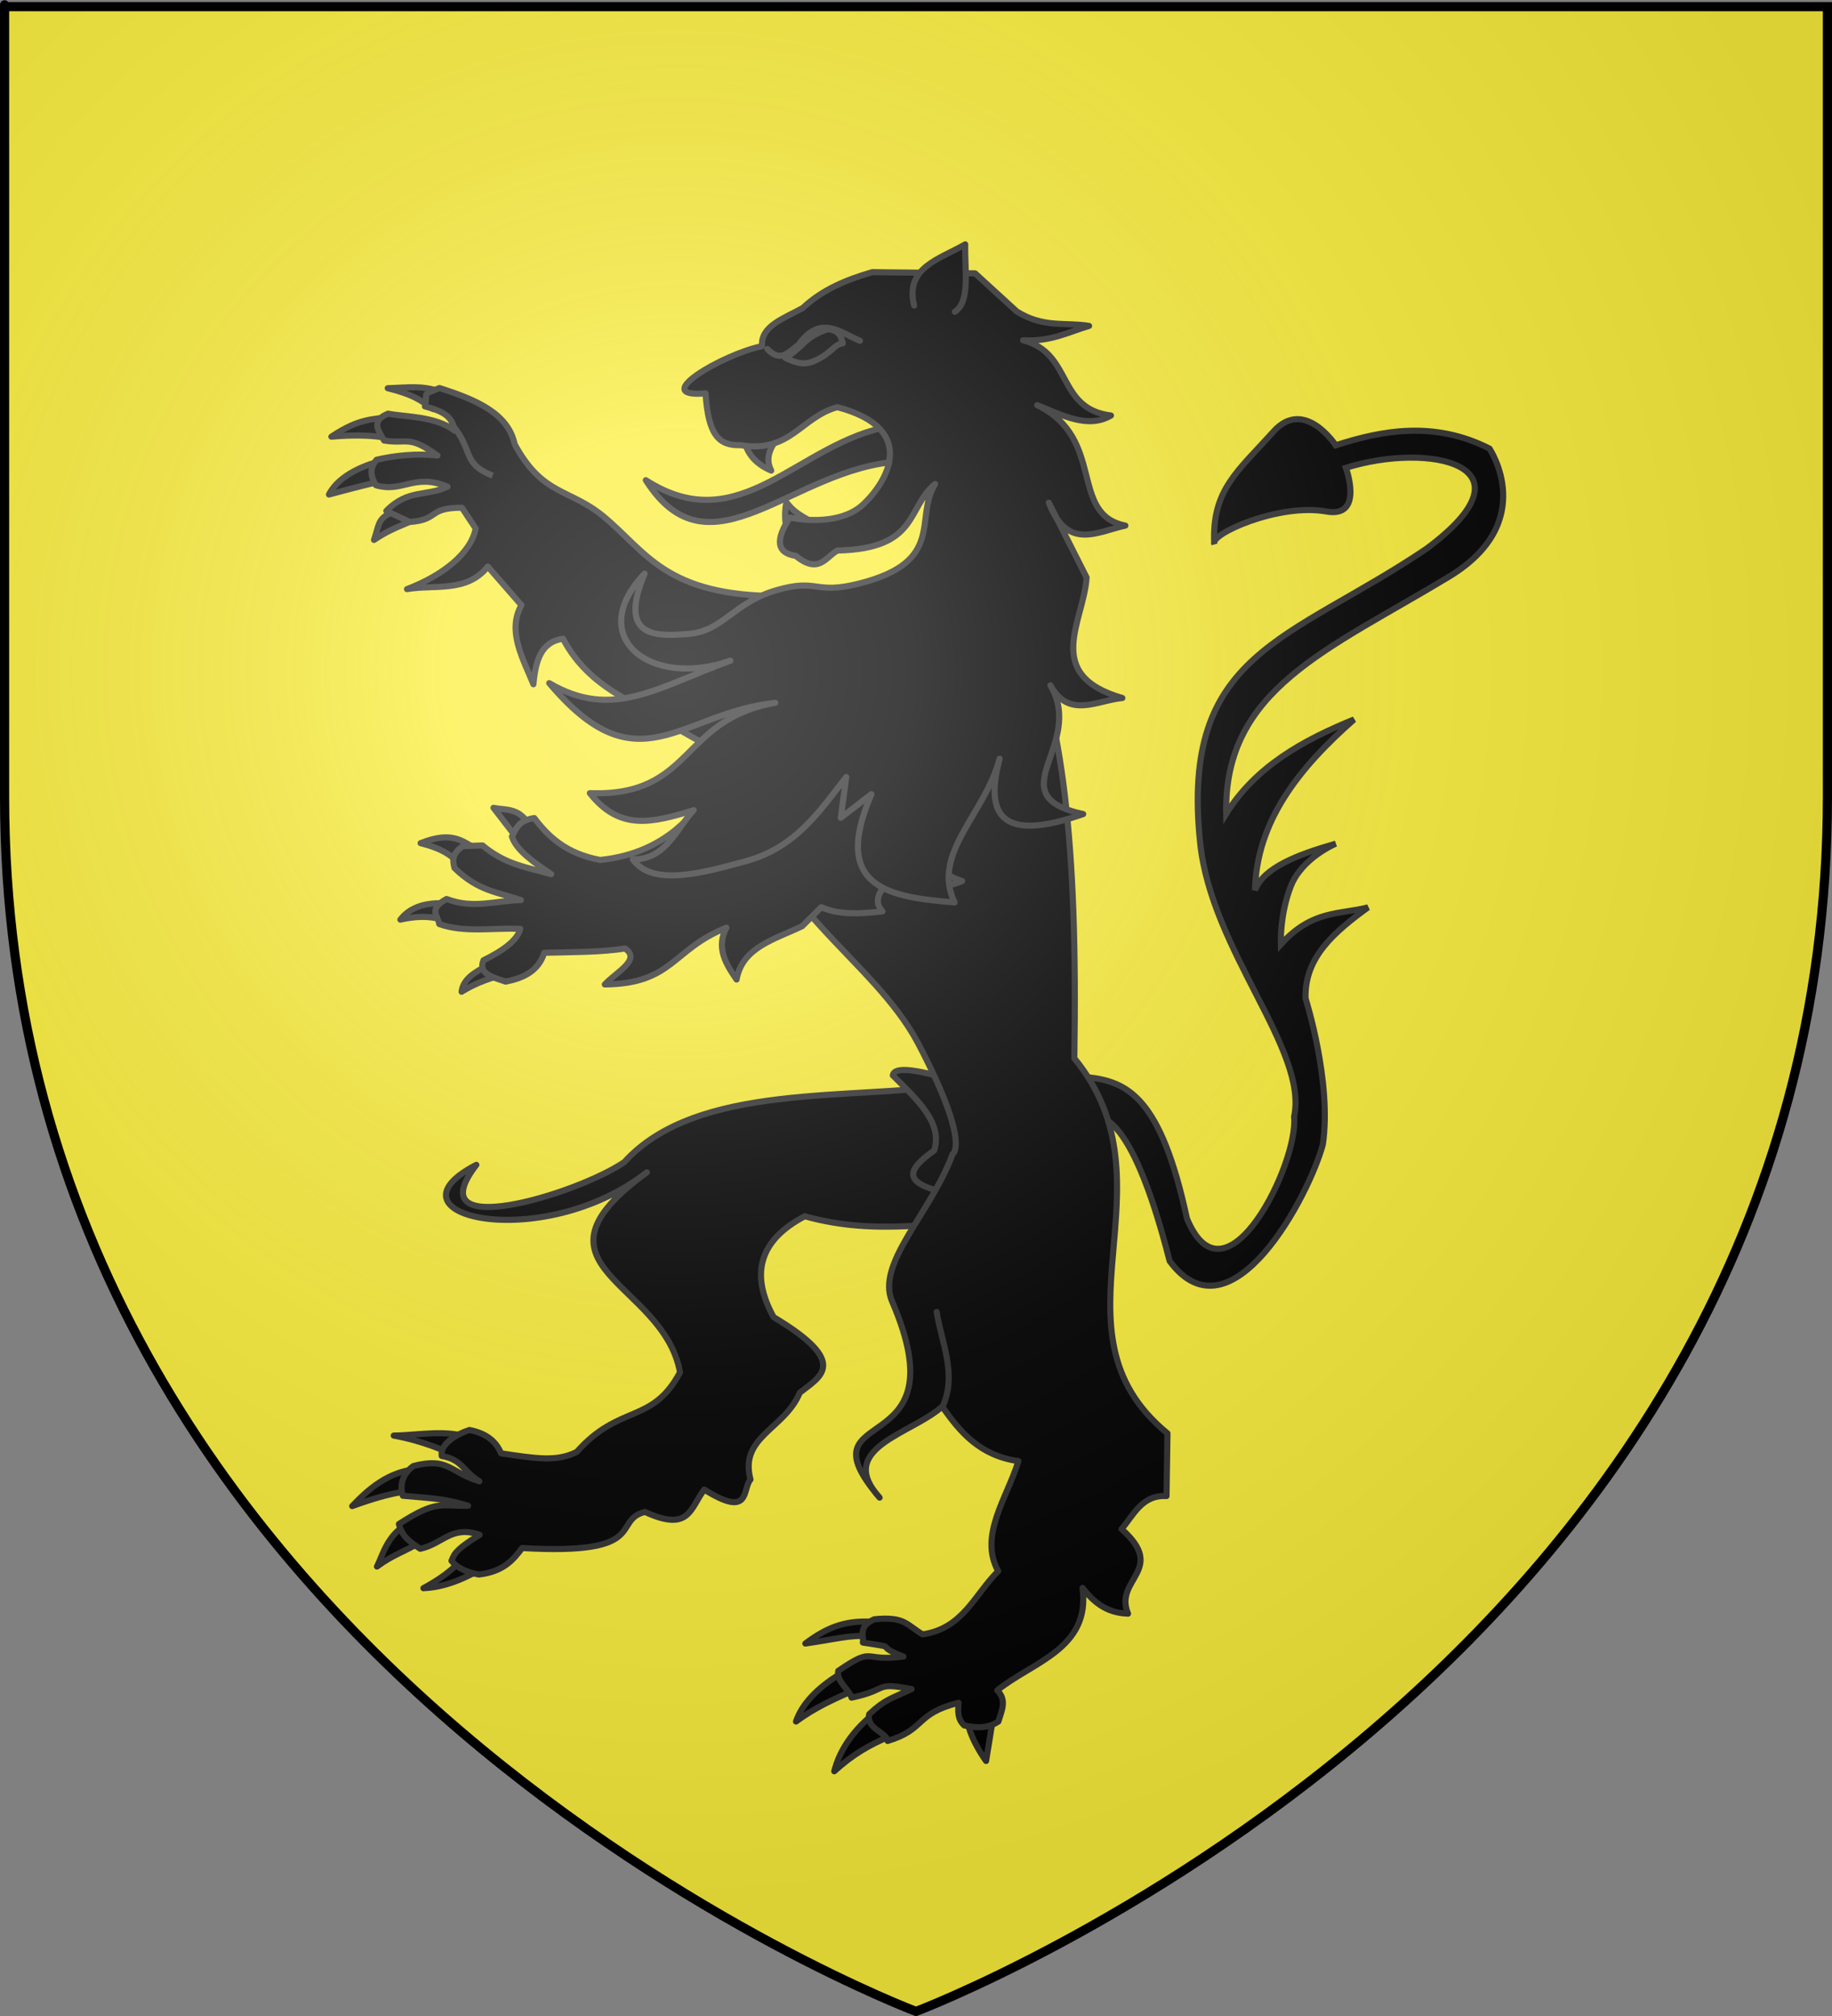 <?xml version="1.0" encoding="UTF-8" standalone="no"?>
<svg
   xmlns:dc="http://purl.org/dc/elements/1.1/"
   xmlns:cc="http://web.resource.org/cc/"
   xmlns:rdf="http://www.w3.org/1999/02/22-rdf-syntax-ns#"
   xmlns:svg="http://www.w3.org/2000/svg"
   xmlns="http://www.w3.org/2000/svg"
   xmlns:xlink="http://www.w3.org/1999/xlink"
   xmlns:sodipodi="http://sodipodi.sourceforge.net/DTD/sodipodi-0.dtd"
   xmlns:inkscape="http://www.inkscape.org/namespaces/inkscape"
   height="660"
   width="600"
   version="1.0"
   id="svg2"
   sodipodi:version="0.32"
   inkscape:version="0.45.1"
   sodipodi:docname="Blason_ville_lu_Dudelange_(EschAlzette).svg"
   sodipodi:docbase="C:\Documents and Settings\Propriétaire\Mes documents"
   inkscape:export-filename="/Users/olivier/Desktop/Blason Rouge/Blason_Vide_3D.png"
   inkscape:export-xdpi="144"
   inkscape:export-ydpi="144"
   inkscape:output_extension="org.inkscape.output.svg.inkscape">
  <rect width="100%" height="100%" fill="#808080" stroke="none"/>
  <sodipodi:namedview
     inkscape:window-height="723"
     inkscape:window-width="1024"
     inkscape:pageshadow="2"
     inkscape:pageopacity="0.0"
     guidetolerance="10.0"
     gridtolerance="10.0"
     objecttolerance="10.0"
     borderopacity="1.0"
     bordercolor="#666666"
     pagecolor="#ffffff"
     id="base"
     showgrid="false"
     height="660px"
     inkscape:zoom="0.80151481"
     inkscape:cx="300"
     inkscape:cy="329.99986"
     inkscape:window-x="-4"
     inkscape:window-y="-4"
     inkscape:current-layer="layer3" />
  <desc
     id="desc4">Flag of Canton of Valais (Wallis)</desc>
  <defs
     id="defs6">
    <linearGradient
       id="linearGradient2893">
      <stop
         style="stop-color:white;stop-opacity:0.314;"
         offset="0"
         id="stop2895" />
      <stop
         id="stop2897"
         offset="0.19"
         style="stop-color:white;stop-opacity:0.251;" />
      <stop
         style="stop-color:#6b6b6b;stop-opacity:0.125;"
         offset="0.6"
         id="stop2901" />
      <stop
         style="stop-color:black;stop-opacity:0.125;"
         offset="1"
         id="stop2899" />
    </linearGradient>
    <radialGradient
       inkscape:collect="always"
       xlink:href="#linearGradient2893"
       id="radialGradient3163"
       gradientUnits="userSpaceOnUse"
       gradientTransform="matrix(1.353,0,0,1.349,-77.629,-85.747)"
       cx="221.445"
       cy="226.331"
       fx="221.445"
       fy="226.331"
       r="300" />
  </defs>
  <g
     inkscape:groupmode="layer"
     id="layer3"
     inkscape:label="Fond écu"
     style="display:inline">
    <path
       id="path2855"
       style="fill:#fcef3c;fill-opacity:1;fill-rule:evenodd;stroke:none;stroke-width:1px;stroke-linecap:butt;stroke-linejoin:miter;stroke-opacity:1"
       d="M 300,658.5 C 300,658.5 598.5,546.18 598.5,260.728 C 598.5,-24.723 598.5,2.176 598.5,2.176 L 1.5,2.176 L 1.5,260.728 C 1.5,546.18 300,658.5 300,658.5 z "
       sodipodi:nodetypes="cccccc" />
    <g
       id="g4801"
       transform="matrix(1.308,0,0,1.308,106.101,78.426)"
       style="fill:#000000;fill-opacity:1;stroke:#313131;stroke-width:1.529;stroke-miterlimit:4;stroke-dasharray:none;stroke-opacity:1">
      <g
         style="fill:#000000;fill-opacity:1;stroke:#313131;stroke-width:2.401;stroke-miterlimit:4;stroke-dasharray:none;stroke-opacity:1"
         transform="matrix(0.626,0.118,-0.118,0.626,28.994,-34.235)"
         id="g3046">
        <path
           d="M 325.011,344.379 C 327.553,343.463 339.117,335.946 366.241,394.098 C 396.148,421.712 415.485,357.991 416.912,337.863 C 415.919,313.024 399.624,282.82 399.624,282.82 C 396.067,266.891 406.098,254.844 417.111,243.078 C 406.598,247.991 395.649,248.094 386.112,263.744 C 386.112,263.744 383.529,252.616 385.715,240.694 C 387.901,228.771 400.022,220.823 400.022,220.823 C 385.79,227.945 373.84,235.447 372.203,244.668 C 367.771,217.809 380.365,194.192 398.035,171.543 C 379.634,183.396 363.401,196.984 355.511,217.246 C 345.447,169.253 382.973,146.52 424.264,109.545 C 455.255,81.795 430.623,57.086 430.623,57.086 C 406.947,50.18 387.318,58.137 371.01,67.022 C 371.01,67.022 355.39,50.728 345.973,66.227 C 335.051,84.201 326.316,93.314 331.268,113.917 C 328.714,110.512 353.294,93.408 372.203,93.251 C 387.425,93.125 376.574,74.97 376.574,74.97 C 406.481,58.954 451.453,59.431 413.534,100.405 C 367.327,146.095 325.877,157.988 347.562,230.361 C 359.879,271.466 404.467,302.447 403.797,329.318 C 408.964,346.68 391.637,409.788 369.818,376.413 C 350.935,331.681 337.128,327.713 320.809,329.103 L 325.011,344.379 z "
           style="fill:#000000;fill-opacity:1;fill-rule:evenodd;stroke:#313131;stroke-width:2.401;stroke-linecap:butt;stroke-linejoin:miter;stroke-miterlimit:4;stroke-dasharray:none;stroke-opacity:1;display:inline"
           id="path2030"
           sodipodi:nodetypes="ccccccsccccsccscsccscccc" />
      </g>
      <path
         id="path3249"
         style="fill:#000000;fill-opacity:1;fill-rule:evenodd;stroke:#313131;stroke-width:1.529;stroke-linecap:round;stroke-linejoin:round;stroke-miterlimit:4;stroke-dasharray:none;stroke-opacity:1"
         d="M 15.357,55.115 C 10.802,56.187 3.855,58.714 1.25,63.817 C 7.216,62.243 11.945,60.916 16.152,60.238 L 15.357,55.115 z " />
      <path
         id="path3247"
         style="fill:#000000;fill-opacity:1;fill-rule:evenodd;stroke:#313131;stroke-width:1.529;stroke-linecap:round;stroke-linejoin:round;stroke-miterlimit:4;stroke-dasharray:none;stroke-opacity:1"
         d="M 16.79,44.324 C 12.17,45.11 8.976,44.599 1.863,49.339 C 8.027,48.772 14.528,48.937 18.459,50.444 L 16.79,44.324 z " />
      <path
         id="path3245"
         style="fill:#000000;fill-opacity:1;fill-rule:evenodd;stroke:#313131;stroke-width:1.529;stroke-linecap:round;stroke-linejoin:round;stroke-miterlimit:4;stroke-dasharray:none;stroke-opacity:1"
         d="M 29.77,38.455 C 25.578,36.327 20.705,37.065 15.974,37.207 C 22.296,38.789 23.967,40.053 27.373,42.444 L 29.77,38.455 z " />
      <path
         id="path4220"
         style="fill:#000000;fill-opacity:1;fill-rule:evenodd;stroke:#313131;stroke-width:1.529;stroke-linecap:round;stroke-linejoin:round;stroke-miterlimit:4;stroke-dasharray:none;stroke-opacity:1"
         d="M 19.272,67.517 C 13.227,69.362 14.092,70.675 12.532,75.183 C 18.309,71.266 21.85,71.226 24.302,68.798 L 19.272,67.517 z " />
      <path
         id="path3243"
         style="fill:#000000;fill-opacity:1;fill-rule:evenodd;stroke:#313131;stroke-width:1.529;stroke-linecap:round;stroke-linejoin:round;stroke-miterlimit:4;stroke-dasharray:none;stroke-opacity:1"
         d="M 47.755,51.235 C 54.716,64.12 61.508,62.326 69.878,69.205 C 80.8,78.182 85.392,89.24 114.185,89.24 L 106.302,132.496 L 83.522,119.625 C 78.909,116.064 66.466,112.544 59.867,99.925 C 54.262,100.655 52.966,105.603 52.445,111.31 C 49.717,104.655 45.839,97.968 49.434,91.493 L 41.021,81.843 C 35.753,88.464 27.748,86.298 20.791,87.498 C 29.736,84.083 36.836,78.487 37.982,72.318 L 34.552,67.123 C 25.832,67.114 29.024,70.133 21.501,70.685 L 15.616,67.926 C 21.016,62.382 25.695,64.363 30.934,61.856 C 22.639,58.371 19.659,63.492 13.006,61.489 C 11.457,58.877 11.535,57.007 13.181,55.111 C 17.779,54.044 23.237,53.482 28.421,54.052 C 21.087,48.804 21.06,51.247 15.067,50.304 C 13.122,47.187 12.104,45.26 16.054,43.569 C 20.008,44.402 27.942,44.125 32.732,47.847 C 32.102,44.233 30.013,43.043 25.278,41.755 C 26.213,37.753 24.07,39.209 28.914,37.164 C 38.662,40.247 46.14,43.721 47.755,51.235 z " />
      <path
         id="path3534"
         style="fill:#000000;fill-opacity:1;fill-rule:evenodd;stroke:#313131;stroke-width:1.529;stroke-linecap:round;stroke-linejoin:round;stroke-miterlimit:4;stroke-dasharray:none;stroke-opacity:1"
         d="M 34.81,329.666 C 32.731,332.925 28.185,335.767 24.899,337.552 C 31.246,337.304 36.756,334.26 40.737,331.986 L 34.81,329.666 z " />
      <path
         id="path3532"
         style="fill:#000000;fill-opacity:1;fill-rule:evenodd;stroke:#313131;stroke-width:1.529;stroke-linecap:round;stroke-linejoin:round;stroke-miterlimit:4;stroke-dasharray:none;stroke-opacity:1"
         d="M 20.36,321.778 C 15.764,324.603 14.735,329.219 13.271,332.135 C 17.161,329.224 20.341,328.345 24.307,325.938 L 20.36,321.778 z " />
      <path
         id="path3530"
         style="fill:#000000;fill-opacity:1;fill-rule:evenodd;stroke:#313131;stroke-width:1.529;stroke-linecap:round;stroke-linejoin:round;stroke-miterlimit:4;stroke-dasharray:none;stroke-opacity:1"
         d="M 23.296,307.747 C 16.114,308.323 11.006,312.855 7.073,317.006 C 12.995,314.858 18.171,313.337 23.783,312.992 C 27.618,311.151 23.119,308.259 23.296,307.747 z " />
      <path
         id="path3528"
         style="fill:#000000;fill-opacity:1;fill-rule:evenodd;stroke:#313131;stroke-width:1.529;stroke-linecap:round;stroke-linejoin:round;stroke-miterlimit:4;stroke-dasharray:none;stroke-opacity:1"
         d="M 36.915,300.017 C 30.467,297.713 24.21,299.251 17.472,299.356 C 24.622,300.663 30.249,303.015 35.518,305.613 L 36.915,300.017 z " />
      <path
         id="path3524"
         style="fill:#000000;fill-opacity:1;fill-rule:evenodd;stroke:#313131;stroke-width:1.529;stroke-linecap:round;stroke-linejoin:round;stroke-miterlimit:4;stroke-dasharray:none;stroke-opacity:1"
         d="M 159.461,211.352 C 132.276,215.601 93.529,210.726 75.217,230.899 C 63.354,239.003 23.015,251.169 38.157,231.589 C 13.453,244.402 54.593,253.948 80.86,233.46 C 48.219,257.243 85.031,260.576 89.153,283.513 C 82.159,296.615 74.097,291.311 63.323,303.42 C 58.364,306 52.939,305.086 44.332,303.798 C 42.908,300.213 39.77,298.592 36.42,297.951 C 32.968,299.093 28.986,301.611 29.489,304.452 C 34.736,305.405 34.659,308.157 38.924,310.8 C 31.315,308.476 31.257,304.704 22.384,306.967 C 18.919,309.51 19.182,312.91 19.761,314.418 C 27.322,315.105 29.892,315.058 36.086,316.912 C 29.049,317.036 28.138,315.447 18.769,321.491 C 19.587,324.58 21.231,325.783 24.11,327.685 C 29.762,326.464 31.969,321.714 38.986,324.196 C 32.425,328.213 32.602,329.268 31.929,330.697 C 33.189,332.293 35.347,333.494 38.773,334.138 C 44.932,333.404 47.363,330.5 49.622,327.496 C 81.812,329.376 71.964,320.588 80.358,318.461 C 91.525,323.557 91.614,317.727 95.212,312.857 C 107.007,320.242 104.686,312.704 106.799,310.345 C 103.947,299.562 115.338,297.811 119.129,288.631 C 124.262,284.552 131.794,281.203 112.582,269.701 C 106.618,258.863 109.051,250.4 120.4,244.459 C 139.186,249.687 154.112,245.357 170.968,245.806 L 159.461,211.352 z " />
      <path
         id="path3526"
         style="fill:#000000;fill-opacity:1;fill-rule:evenodd;stroke:#313131;stroke-width:1.529;stroke-linecap:round;stroke-linejoin:round;stroke-miterlimit:4;stroke-dasharray:none;stroke-opacity:1"
         d="M 142.445,209.215 C 148.437,215.199 155.052,221.114 152.783,228.003 C 146.513,232.468 143.099,236.67 159.037,239.09 L 165.167,223.383 L 152.66,209.064 C 145.347,207.236 142.636,207.62 142.445,209.215 z " />
      <path
         id="path3536"
         style="fill:#000000;fill-opacity:1;fill-rule:evenodd;stroke:#313131;stroke-width:1.529;stroke-linecap:round;stroke-linejoin:round;stroke-miterlimit:4;stroke-dasharray:none;stroke-opacity:1"
         d="M 137.037,345.949 C 130.225,345.574 125.649,347.564 120.539,351.401 C 128.39,350.281 131.531,349.204 136.88,349.565 L 137.037,345.949 z " />
      <path
         id="path3538"
         style="fill:#000000;fill-opacity:1;fill-rule:evenodd;stroke:#313131;stroke-width:1.529;stroke-linecap:round;stroke-linejoin:round;stroke-miterlimit:4;stroke-dasharray:none;stroke-opacity:1"
         d="M 129.602,358.837 C 125.086,361.441 119.923,365.693 118.194,370.93 C 122.803,367.496 127.563,365.397 131.851,363.469 L 129.602,358.837 z " />
      <path
         id="path3540"
         style="fill:#000000;fill-opacity:1;fill-rule:evenodd;stroke:#313131;stroke-width:1.529;stroke-linecap:round;stroke-linejoin:round;stroke-miterlimit:4;stroke-dasharray:none;stroke-opacity:1"
         d="M 136.757,369.754 C 132.351,373.463 129.056,378.24 127.775,383.373 C 132.42,379.147 136.512,376.805 141.612,374.655 L 136.757,369.754 z " />
      <path
         id="path3542"
         style="fill:#000000;fill-opacity:1;fill-rule:evenodd;stroke:#313131;stroke-width:1.529;stroke-linecap:round;stroke-linejoin:round;stroke-miterlimit:4;stroke-dasharray:none;stroke-opacity:1"
         d="M 161.192,371.152 C 161.649,373.984 163.774,378.025 165.786,380.799 L 167.449,370.572 L 161.192,371.152 z " />
      <path
         sodipodi:nodetypes="cscsccccccccccccccccccccccccc"
         id="path3453"
         style="fill:#000000;fill-opacity:1;fill-rule:evenodd;stroke:#313131;stroke-width:1.529;stroke-linecap:round;stroke-linejoin:round;stroke-miterlimit:4;stroke-dasharray:none;stroke-opacity:1"
         d="M 100.856,130.412 C 109.839,167.163 137.43,179.467 148.934,201.474 C 162.077,226.617 157.392,228.929 157.392,228.929 C 151.903,243.757 138.172,256.313 142.248,265.759 C 160.046,306.997 118.524,290.585 139.126,314.882 C 127.883,302.413 147.183,298.991 154.794,292.081 C 159.273,298.471 164.232,304.396 173.887,305.743 C 171.047,314.971 163.902,324.359 168.821,333.296 C 162.975,339.018 160.08,347.629 149.902,349.111 C 145.869,346.749 145.5,344.561 137.8,345.33 C 133.646,347.15 135.219,349.485 134.938,351.161 C 144.922,352.683 136.987,351.513 145.087,354.669 C 134.579,356.068 138.083,351.907 128.781,358.242 C 128.182,360.803 131.638,363.025 132.104,364.945 C 141.635,362.969 137.525,360.952 147.126,362.801 C 141.92,365.289 140.665,365.25 136.543,369.062 C 135.573,372.671 140.915,373.632 141.137,375.787 C 150.821,372.859 147.816,369.045 158.9,366.226 C 158.759,368.266 158.578,370.317 160.333,371.908 C 163.27,372.508 166.023,372.773 168.868,370.921 C 169.644,368.286 171.091,365.627 168.595,363.115 C 177.538,355.911 191.973,352.729 189.939,337.488 C 192.61,340.832 195.698,343.733 201.329,343.924 C 197.682,335.244 211.25,333.002 199.713,322.748 C 202.797,319.14 204.824,314.178 210.967,314.487 L 211.207,298.796 C 179.652,272.934 214.124,236.891 187.881,204.921 C 188.807,149.544 184.71,120.716 175.59,96.912 L 100.856,130.412 z " />
      <path
         id="path2264"
         style="fill:#000000;fill-opacity:1;fill-rule:evenodd;stroke:#313131;stroke-width:1.529;stroke-linecap:round;stroke-linejoin:round;stroke-miterlimit:4;stroke-dasharray:none;stroke-opacity:1"
         d="M 51.056,145.993 C 48.5,142.129 45.394,142.856 42.45,142.23 L 48.091,149.534 L 51.056,145.993 z " />
      <path
         id="path2266"
         style="fill:#000000;fill-opacity:1;fill-rule:evenodd;stroke:#313131;stroke-width:1.529;stroke-linecap:round;stroke-linejoin:round;stroke-miterlimit:4;stroke-dasharray:none;stroke-opacity:1"
         d="M 38.715,152.825 C 34.764,150.805 32.466,147.789 24.197,151.08 C 30.515,152.695 32.291,154.48 34.75,157.22 L 38.715,152.825 z " />
      <path
         id="path2268"
         style="fill:#000000;fill-opacity:1;fill-rule:evenodd;stroke:#313131;stroke-width:1.529;stroke-linecap:round;stroke-linejoin:round;stroke-miterlimit:4;stroke-dasharray:none;stroke-opacity:1"
         d="M 31.992,166.307 C 27.314,165.71 22.107,166.317 19.13,170.218 C 22.542,169.449 25.974,169.195 29.451,170.159 L 31.992,166.307 z " />
      <path
         id="path2270"
         style="fill:#000000;fill-opacity:1;fill-rule:evenodd;stroke:#313131;stroke-width:1.529;stroke-linecap:round;stroke-linejoin:round;stroke-miterlimit:4;stroke-dasharray:none;stroke-opacity:1"
         d="M 41.03,181.652 C 37.902,183.311 34.839,185.007 34.463,188.268 C 38.124,185.969 42.214,184.593 46.471,183.572 L 41.03,181.652 z " />
      <path
         id="path2262"
         style="fill:#000000;fill-opacity:1;fill-rule:evenodd;stroke:#313131;stroke-width:1.529;stroke-linecap:round;stroke-linejoin:round;stroke-miterlimit:4;stroke-dasharray:none;stroke-opacity:1"
         d="M 52.663,144.79 C 48.388,145.48 48.172,147.604 47.054,149.41 C 48.195,152.918 52.561,155.879 56.904,158.843 C 51.198,157.182 45.532,156.57 39.704,151.644 L 34.755,151.829 C 31.999,153.729 32.199,155.518 32.688,157.297 C 38.765,163.255 43.876,163.346 49.3,165.334 C 43.138,165.403 37.456,167.66 30.706,165.048 C 25.924,167.628 28.642,169.331 28.875,171.324 C 35.239,173.585 42.376,172.217 49.156,172.528 C 48.453,175.292 45.063,177.891 39.951,180.385 C 38.517,183.762 42.251,184.634 45.519,185.732 C 49.889,184.847 53.662,183.177 55.16,178.511 C 62.118,178.316 69.454,178.399 75.355,177.43 C 79.578,180.213 73.114,183.395 70.323,186.439 C 87.472,186.248 87.125,177.675 100.765,172.235 C 98.128,177.245 100.592,181.252 103.314,185.208 C 104.729,177.147 112.756,175.196 119.747,171.853 L 124.525,167.101 C 129.004,169.114 134.379,168.757 139.844,168.162 C 137.046,165.109 139.568,161.856 144.44,158.516 C 151.714,162.845 156.004,162.123 159.796,160.557 C 143.958,155.462 155.317,139.803 154.891,128.722 L 131.066,110.009 L 87.88,147.886 C 83.702,151.207 77.828,154.404 69.16,155.282 C 60.764,153.72 56.269,149.551 52.663,144.79 z " />
      <g
         style="fill:#000000;fill-opacity:1;stroke:#313131;stroke-width:1.529;stroke-miterlimit:4;stroke-dasharray:none;stroke-opacity:1"
         transform="matrix(0.984,-0.176,0.176,0.984,-23.517,33.088)"
         id="g2235">
        <path
           d="M 130.005,65.064 C 130.473,62.284 129.993,60.313 131.445,56.694 C 133.229,60.451 136.616,62.157 139.336,64.716"
           style="fill:#000000;fill-opacity:1;fill-rule:evenodd;stroke:#313131;stroke-width:1.529;stroke-linecap:round;stroke-linejoin:round;stroke-miterlimit:4;stroke-dasharray:none;stroke-opacity:1"
           id="path2476" />
        <path
           d="M 160.416,42.561 C 136.954,42.385 118.459,64.3 97.739,45.064 C 109.144,72.927 134.536,48.312 161.376,51.673 L 160.416,42.561 z "
           style="fill:#000000;fill-opacity:1;fill-rule:evenodd;stroke:#313131;stroke-width:1.529;stroke-linecap:round;stroke-linejoin:round;stroke-miterlimit:4;stroke-dasharray:none;stroke-opacity:1"
           id="path3447" />
        <path
           d="M 123.809,39.883 C 123.973,43.368 125.858,46.096 129.085,48.234 C 127.716,43.772 131.366,41.466 133.689,38.591"
           style="fill:#000000;fill-opacity:1;fill-rule:evenodd;stroke:#313131;stroke-width:1.529;stroke-linecap:round;stroke-linejoin:round;stroke-miterlimit:4;stroke-dasharray:none;stroke-opacity:1"
           id="path2474" />
        <path
           d="M 134.071,127.056 L 130.933,136.876 L 139.527,132.397 C 125.174,153.944 139.775,158.613 155.261,162.766 C 151.56,149.636 166.722,142.288 172.7,129.311 C 166.744,142.101 168.751,150.243 190.868,146.652 C 170.244,138.122 194.565,129.949 188.462,113.475 C 191.512,122.644 199.326,119.211 205.633,119.765 C 186.821,110.461 199.56,99.145 202.129,88.477 L 196.122,68.372 C 198.564,81.152 206.86,77.643 213.98,77.408 C 200.432,72.065 213.136,55.11 197.542,43.831 C 203.309,47.406 208.988,51.981 215.28,49.637 C 202.077,45.54 208.703,32.571 196.922,27.221 C 203.817,28.843 208.446,27.161 213.835,26.589 C 208.114,24.558 202.49,25.141 196.647,19.838 L 188.051,8.608 L 162.758,3.777 C 156.144,4.477 149.722,5.835 143.994,9.56 C 138.973,11.269 132.779,12.119 132.305,17.157 C 122.204,17.402 101.856,24.967 116.294,26.303 C 115.14,36.588 117.172,39.818 122.668,40.619 C 134.574,44.832 138.745,36.377 148.174,35.509 C 167.449,44.433 157.116,56.194 150.279,60.611 C 142.848,65.412 131.591,60.616 131.591,60.616 C 126.909,65.565 126.835,68.802 131.369,70.327 C 136.258,76.015 138.698,71.911 141.902,70.858 C 162.051,74.006 160.777,63.358 168.899,58.761 C 162.134,66.284 168.241,78.372 145.745,79.955 C 134.128,80.777 135.989,76.738 124.938,77.959 C 113.887,79.18 110.002,85.693 101.542,84.839 C 93.98,84.076 83.516,83.086 93.323,68.05 C 75.737,80.891 89.504,96.682 110.618,93.279 C 91.611,96.533 79.051,102.86 64.973,90.824 C 82.312,120.833 95.657,104.002 119.839,105.641 C 95.614,105.494 95.561,125.235 70.14,119.74 C 75.85,130.386 84.087,129.825 94.996,128.515 C 90.521,131.66 85.995,139.651 77.827,137.934 C 81.35,145.605 94.46,144.41 105.771,143.36 C 118.64,142.166 126.194,134.14 134.071,127.056 z "
           style="fill:#000000;fill-opacity:1;fill-rule:evenodd;stroke:#313131;stroke-width:1.529;stroke-linecap:round;stroke-linejoin:round;stroke-miterlimit:4;stroke-dasharray:none;stroke-opacity:1"
           id="path2462" />
        <path
           d="M 171.602,13.842 C 170.912,4.048 179.959,3.547 186.892,1.028 C 185.61,7.228 185.681,15.402 181.363,17.174"
           style="fill:#000000;fill-opacity:1;fill-rule:evenodd;stroke:#313131;stroke-width:1.529;stroke-linecap:round;stroke-linejoin:round;stroke-miterlimit:4;stroke-dasharray:none;stroke-opacity:1"
           id="path2472" />
        <path
           sodipodi:nodetypes="ccc"
           d="M 133.486,18.083 C 136.257,22.26 138.774,19.602 141.346,18.443 C 148.157,11.796 152.124,17.248 156.689,20.157"
           style="fill:#000000;fill-opacity:1;fill-rule:evenodd;stroke:#313131;stroke-width:1.529;stroke-linecap:round;stroke-linejoin:round;stroke-miterlimit:4;stroke-dasharray:none;stroke-opacity:1"
           id="path3449" />
        <path
           d="M 137.508,21.059 C 140.265,22.99 141.945,23.754 144.604,23.081 C 148.922,22.125 150.367,19.736 152.336,20.015 C 152.271,18.297 152.024,16.644 149.291,15.882 C 142.734,16.846 142.882,19.07 137.508,21.059 z "
           style="fill:#000000;fill-opacity:1;fill-rule:evenodd;stroke:#313131;stroke-width:1.529;stroke-linecap:round;stroke-linejoin:round;stroke-miterlimit:4;stroke-dasharray:none;stroke-opacity:1"
           id="path3451" />
      </g>
      <path
         id="path3518"
         style="fill:#000000;fill-opacity:1;fill-rule:evenodd;stroke:#313131;stroke-width:1.529;stroke-linecap:round;stroke-linejoin:round;stroke-miterlimit:4;stroke-dasharray:none;stroke-opacity:1"
         d="M 154.885,292.148 C 158.564,284.079 154.697,276.292 153.415,268.408" />
      <path
         id="path4248"
         style="fill:#000000;fill-opacity:1;fill-rule:evenodd;stroke:#313131;stroke-width:1.529;stroke-linecap:butt;stroke-linejoin:miter;stroke-miterlimit:4;stroke-dasharray:none;stroke-opacity:1"
         d="M 32.191,46.467 C 37.438,52.718 34.52,56.062 42.231,59.097" />
    </g>
  </g>
  <g
     inkscape:groupmode="layer"
     id="layer4"
     inkscape:label="Meubles" />
  <g
     inkscape:groupmode="layer"
     id="layer2"
     inkscape:label="Reflet final"
     sodipodi:insensitive="true">
    <path
       sodipodi:nodetypes="cccccc"
       d="M 300,658.5 C 300,658.5 598.5,546.18 598.5,260.728 C 598.5,-24.723 598.5,2.176 598.5,2.176 L 1.5,2.176 L 1.5,260.728 C 1.5,546.18 300,658.5 300,658.5 z "
       style="opacity:1;fill:url(#radialGradient3163);fill-opacity:1;fill-rule:evenodd;stroke:none;stroke-width:1px;stroke-linecap:butt;stroke-linejoin:miter;stroke-opacity:1"
       id="path2875"
       inkscape:export-xdpi="144"
       inkscape:export-ydpi="144" />
  </g>
  <g
     inkscape:groupmode="layer"
     id="layer1"
     inkscape:label="Contour final"
     sodipodi:insensitive="true">
    <path
       sodipodi:nodetypes="cccccc"
       d="M 300,658.5 C 300,658.5 1.5,546.18 1.5,260.728 C 1.5,-24.723 1.5,2.176 1.5,2.176 L 598.5,2.176 L 598.5,260.728 C 598.5,546.18 300,658.5 300,658.5 z "
       style="opacity:1;fill:none;fill-opacity:1;fill-rule:evenodd;stroke:#000000;stroke-width:3;stroke-linecap:butt;stroke-linejoin:miter;stroke-miterlimit:4;stroke-dasharray:none;stroke-opacity:1"
       id="path1411"
       inkscape:export-xdpi="144"
       inkscape:export-ydpi="144" />
  </g>
</svg>
